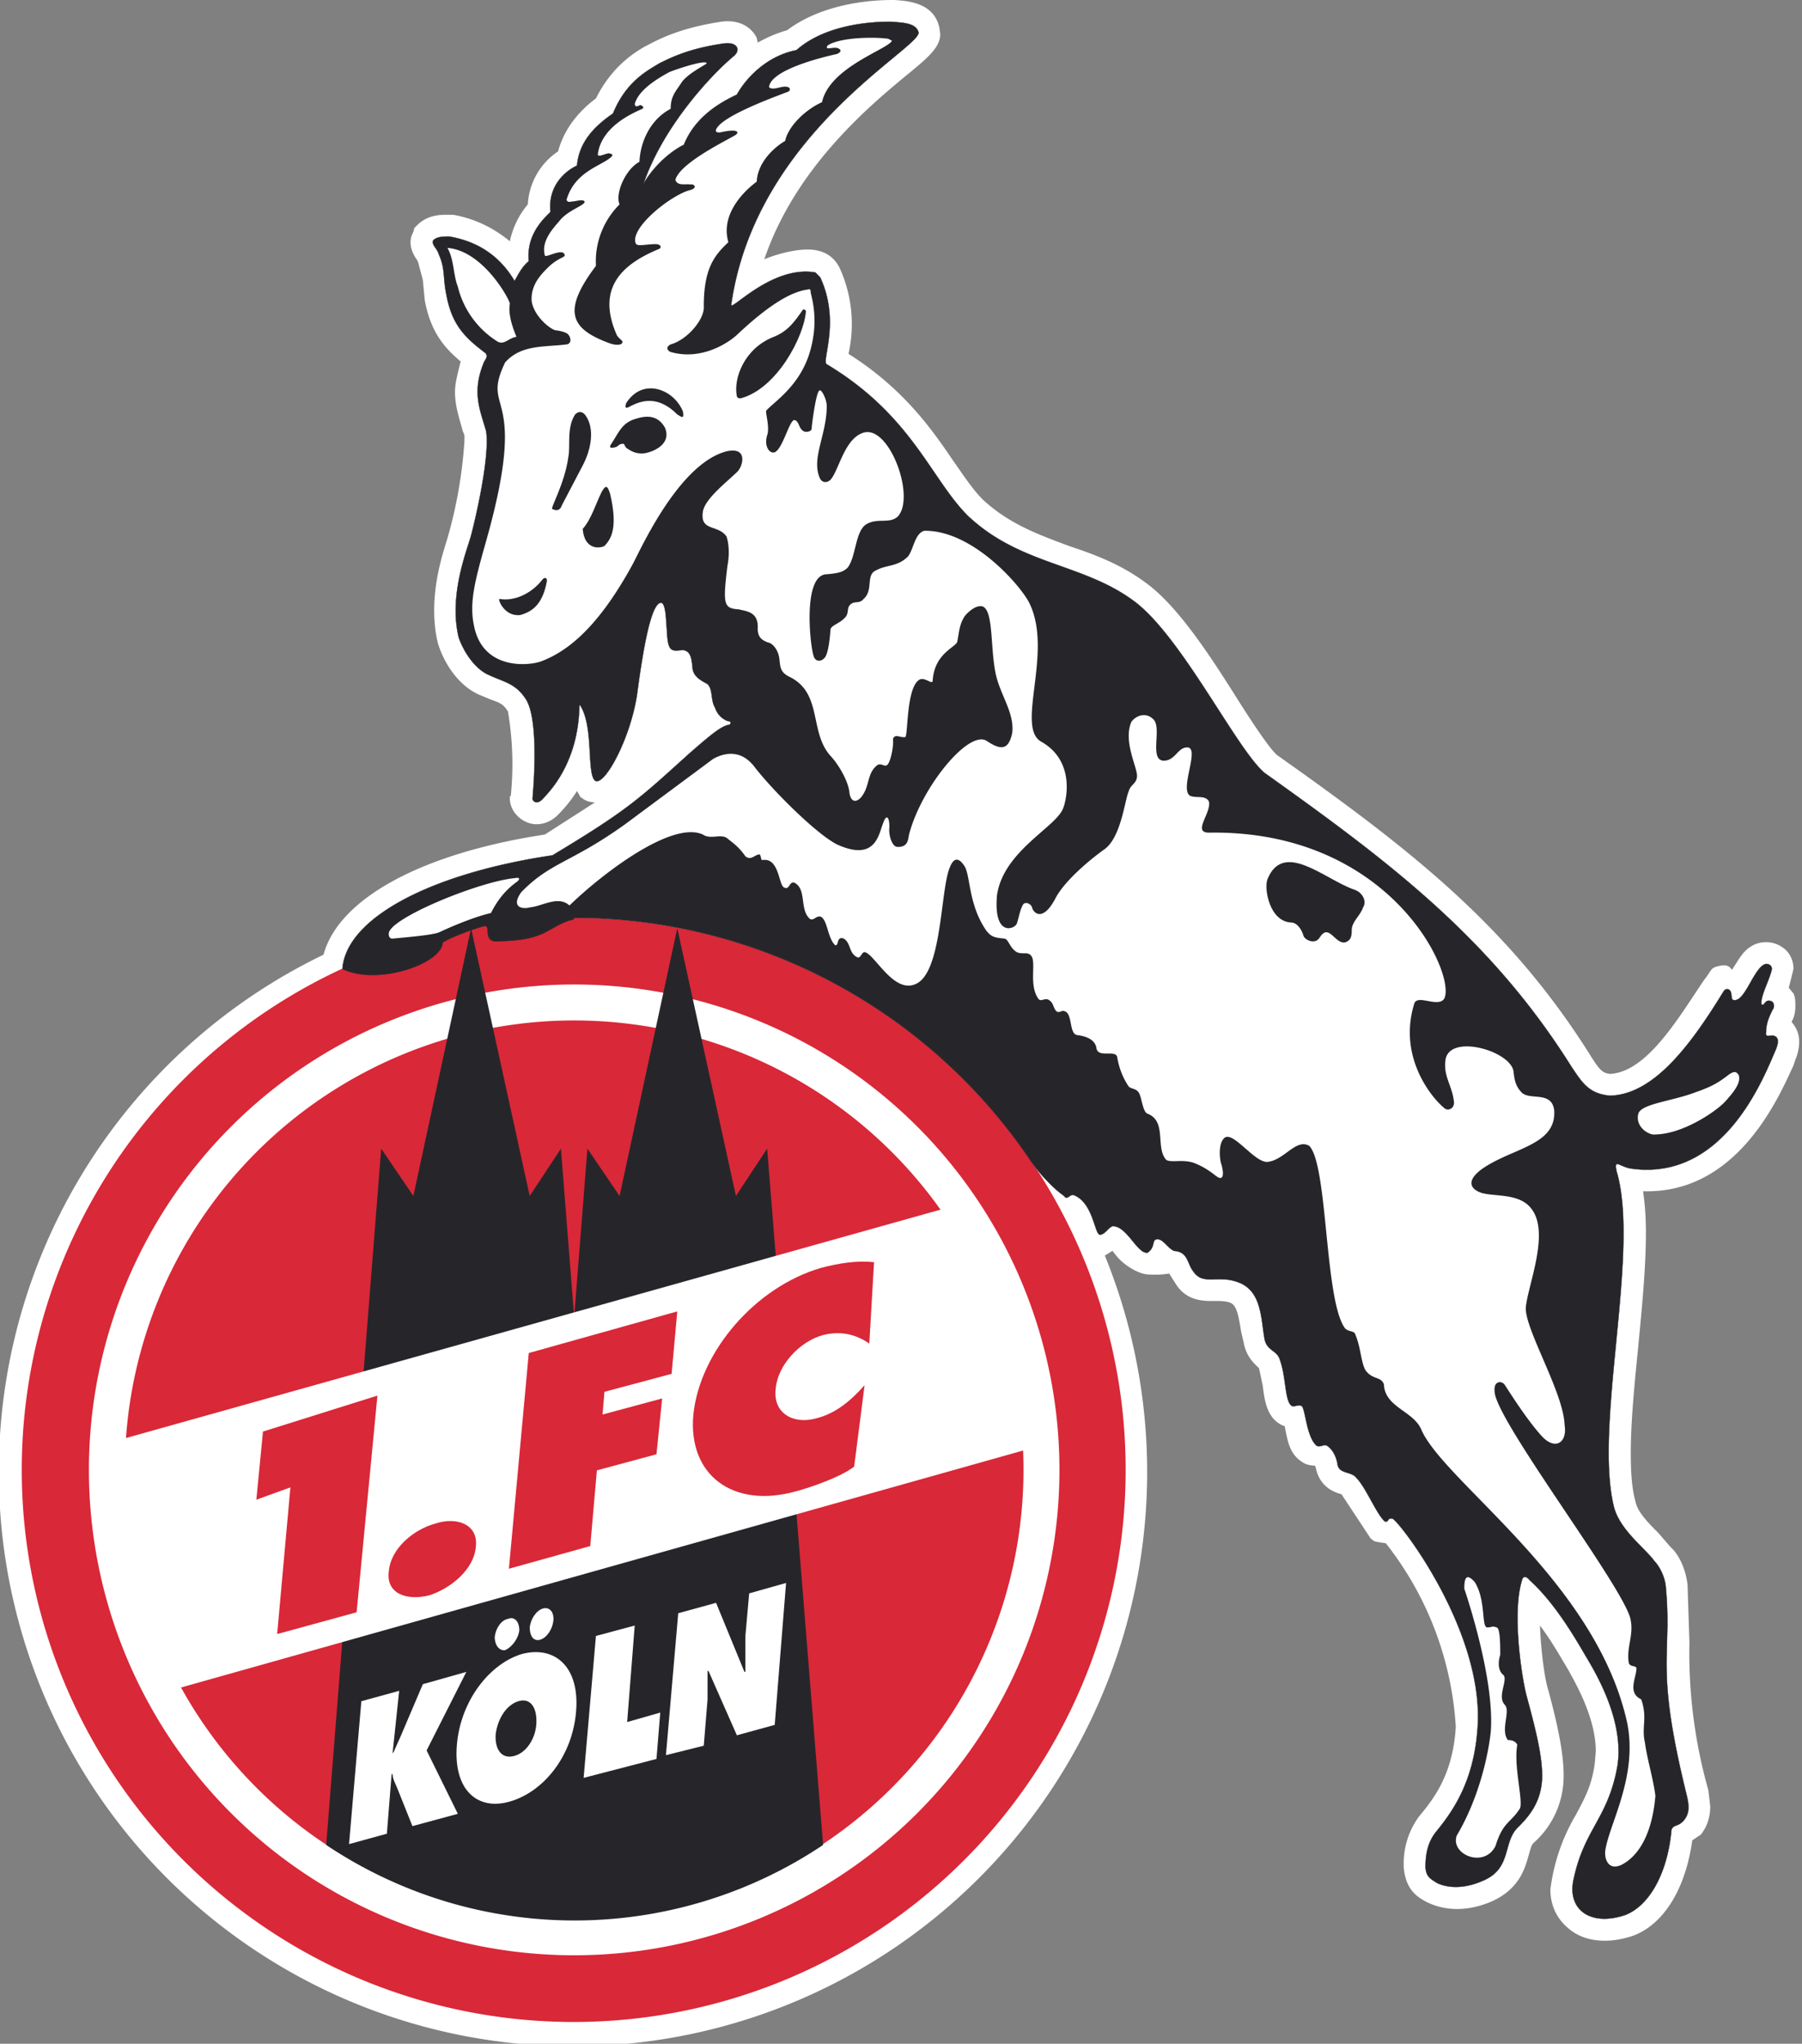 <?xml version="1.0" encoding="utf-8"?>
<svg xmlns="http://www.w3.org/2000/svg" width="254" height="288" version="1"><rect width="100%" height="100%" fill="#808080" stroke="none"/><path d="M252.533 144l.133-.266c.267-.534.4-1.2.4-2 0-.534 0-1.2-.267-1.734l-.666-.8a148.266 148.266 0 0 0 .666-2.666c0-1.2-.533-2.4-1.6-3.067-1.333-.933-3.2-.933-4.533 0-1.067.667-1.733 2-2.533 3.2-.4-.533-.8-.8-1.867-.533-1.2.266-.933.533-2 1.866-3.467 5.067-8 13.067-13.333 13.334-1.067-.134-1.467-.534-2.8-2.667C212.666 130.4 198.666 119.6 180 106.4c-1.067-.933-3.467-4.533-5.734-8.133-3.866-6.133-8.4-13.066-12.933-16.266-3.467-2.534-7.067-3.867-10.667-5.067-4.266-1.6-8.4-3.067-12.133-6.533-1.467-1.467-2.667-3.334-4.267-5.6-3.066-4.534-7.066-10.134-14.666-14.934a19.067 19.067 0 0 0-1.2-12c-.667-1.466-1.867-2.266-3.067-2.533-2-.533-5.333.267-7.6 1.2 4.4-12.933 14.8-21.6 20.133-26 2.934-2.4 4.667-3.867 4.667-5.733l-.133-.934c-.8-3.6-4.667-3.733-6.267-3.866h-.4c-2.267 0-9.467.266-14.8 4.266-1.467.4-2.933 1.067-4.133 1.734l-.134-.667C106 4.001 104.4 2.667 101.6 3.067c-5.2.8-8.134 2.134-10.134 3.2l-.533.267c-1.867 1.067-4.8 3.067-6.933 7.333-2.134 1.6-4.4 4-5.334 7.467a9.6 9.6 0 0 0-4.266 7.467 11.867 11.867 0 0 0-2.534 5.2c-2.266-1.867-4.933-3.2-8-3.734h-.4c-1.066 0-3.066-.133-4.666 1.467l-.4.4-.133.533c-.267.534-.4.934-.4 1.467 0 1.2.666 2.133.933 2.533l.133.267.667 2.533.267 2.8c.8 4.4 2.666 6.667 5.066 8.667-.4 1.6-.8 3.067-.8 4.267 0 2.133.667 3.866 1.067 5.466l.267.667v.8a64.667 64.667 0 0 1-2.4 13.733C62.4 78.001 61.2 81.734 61.2 86.001c0 1.466.133 3.066.533 4.666.8 2.667 2.8 5.867 5.733 7.2l1.6.667c1.467.533 1.867.666 2.534 1.733a44.4 44.4 0 0 1 .4 11.867l-.134.133v.267c0 1.466 1.067 2.8 2.4 3.333 1.2.533 3.067.4 4.534-1.2a19.078 19.078 0 0 0 2.533-3.2l.533.933H82l.133.134c.533.4 1.2.533 1.733.533L76.8 117.6c-17.467 2.667-29.067 9.067-31.2 16.934a80.933 80.933 0 1 0 110.133 42.4l1.067-.667.533.667c.933 1.2 3.067 2.666 4.667 2.666a12.533 12.533 0 0 0 2.8-.133l.933 1.467c1.6 2.533 4.133 2.4 5.6 2.4.8 0 1.467 0 2.133.266.8.4 1.067 1.467 1.467 4l.4 1.734c.4 2 1.6 2.933 2.133 3.466l.534 2.534c.266 2.266.666 4.666 2.933 5.6h.133c.4 1.733.534 4 2.667 5.2.4.266 1.067.4 1.6.4l.133.266c.534 2.8 2.667 3.467 3.467 3.734h.133a1799.196 1799.196 0 0 1 4.134 6.266l.533.4.667.134.933.133a46.267 46.267 0 0 1 9.866 25.866c-.4 6.934-3.333 10.4-5.2 12.667a11.2 11.2 0 0 0-2.133 7.067v.133c.267 2.933 1.734 4 2.933 4.667s4.534 2.133 9.334.133c4-1.733 4.8-4.667 5.333-6.533.267-.934.4-1.467.667-1.734a12.533 12.533 0 0 0 4.266-9.6c0-3.466-1.066-7.866-2.133-11.866-.533-1.6-1.067-5.6-1.2-9.2 1.6 2.133 2.8 4.266 3.6 5.6l.4.666c.933 1.734 3.867 6.667 3.867 11.467l-.134 1.6c-.4 3.2-1.466 5.067-2.666 7.333a27.2 27.2 0 0 0-3.6 10.534c0 2.266.933 4.133 2.533 5.466 2.133 1.867 5.467 2.267 9.067 1.067 4.4-1.6 7.466-6.667 8.4-13.467l1.2-.8c1.066-1.333 1.333-2.8 1.333-4l-.267-2.266a70.8 70.8 0 0 1-2.666-20.8l-.267-8.134c-.267-2.4-1.333-4.4-2.4-5.333l-1.733-2c-1.334-1.333-2.934-2.933-3.2-4.4-.534-1.866-.667-4.266-.667-6.8 0-4.533.533-9.866 1.067-15.2.533-5.6 1.066-11.066 1.066-15.866 0-2.134-.133-4-.4-5.867 13.2.4 19.067-13.067 21.2-17.733l.267-.8c.4-.934.533-1.867.533-2.534 0-1.333-.533-2.133-1.066-2.8" fill="#fff"/><path d="M92.933 97.734l.533-3.467 1.067.267c.4 2.266 1.733 3.333 2.8 4l.533 2.533.267.267L95.066 104l-1.866 1.6-4.267 3.734c2-3.334 3.6-8.134 4-11.6m142.4 120.133l.133.133.267.267-.4-.4" fill="#fff"/><path d="M3.067 207.067a77.8 77.8 0 1 1 155.6.133 77.8 77.8 0 0 1-155.6-.133" fill="#d92838"/><path d="M12.533 207.067a68.4 68.4 0 1 1 136.8.133 68.4 68.4 0 0 1-136.8-.133" fill="#fff"/><path d="M17.6 207.067a63.333 63.333 0 1 1 126.666.133 63.333 63.333 0 0 1-126.666-.133" fill="#d92838"/><path d="M147.466 166.267c-1.333-1.333-2.533-3.2-2.533-3.2a77.733 77.733 0 0 0-64-33.733l-.133.266c-1.067.134-2.134.8-3.6 1.6-2.4 1.334-4.8 1.334-7.334 1.467-1.866-.133-.533-2.533-1.733-2.133-1.467.4-4.4 1.466-5.733 2.266-.133 3.067-9.333 6.134-14.133 3.734.533-7.2 12.533-13.467 29.6-16 10.666-6.4 12.266-8 19.2-14.267 3.2-2.8 4.666-4 5.733-4.133.4-.267.133-.534-.267-.534-.933-.4-1.467-1.066-1.733-1.866-.667-1.067-.267-2.534-1.067-3.334-.933-.533-2.133-1.066-2.133-2.533-.134-.8-.134-2.133-1.334-2.267-1.6.134-2.133.4-2.266-2.8-.134-1.466-.134-3.733-.8-3.866-1.067 0-2.134 3.466-3.334 12.4-.8 6.4-4.666 13.6-6 12.666-1.2-1.066-.133-7.733-2.133-10.666-.267-.534.667 7.2-5.2 13.2-.8.933-1.467.4-1.467 0 .134-1.6.934-11.067-.933-14-1.467-2.267-3.067-2.4-5.333-3.467-2-.933-3.467-3.333-4.133-5.2-1.467-6 1.2-12.4 1.733-14.4s2.666-10.933 2.133-14.666c-.8-2.934-2.133-5.467-.267-9.867.267-.4.534-.8.134-1.2-2.8-2.133-4.667-3.867-5.467-8.133-.533-2.534-.133-3.6-1.066-5.734-.267-.933-1.067-1.333-.8-2 .533-.533 1.466-.533 2.266-.533 4.667.8 7.467 3.333 9.2 6.267.667-1.2 1.067-2 2-2.8-.267-2.934 1.067-5.067 3.067-6.934-.4-3.6 2-5.733 3.733-6.533.267-3.067 2.133-5.333 5.067-7.333 1.866-4.534 4.8-6 6.533-7.067 1.867-.933 4.4-2.133 9.067-2.8 2-.267 2.4.933 1.466 1.733-3.066 2.534-10 9.867-12.8 18.134.8-1.6 3.067-4.267 5.734-5.6 1.6-4 5.2-6 7.466-7.067 1.334-2.4 4.267-5.467 8.4-6.267 4.667-4.133 12.4-4 13.334-4 1.6.134 3.466.134 3.866 1.467.534 2.133-22.933 14.133-26.4 38.4-.133 1.067 5.734-5.6 11.867-4.533l.667.666c2.933 6.267.133 11.867.933 12.267 12 7.2 14.667 16.133 19.867 21.333 7.333 6.934 16 6.667 23.2 11.867 6.8 4.8 14.666 21.066 18.666 24.4 17.2 12.266 31.733 23.066 43.2 41.333 1.6 2.4 2.533 3.867 5.467 4.133 6.4-.133 11.733-7.733 16-14.666.266-.4.533-.4.8-.267.533.4.133 1.467.666 1.467 1.467.266 2.667-4 4.134-4.934.533-.4 1.333 0 1.2.667-.4 1.6-1.467 3.467-1.467 4.667 0 .4.267.266.4.133.267-.4.533-.533.933-.4.534.133.534.933.267 1.2-.533 1.067-.933 2-.933 3.2-.134.933.666.267 1.2.533.666.267.533 1.067.133 2-1.733 4-7.333 18.534-20.4 16.667-1.6-.267-2.4-1.467-2 .4 3.333 11.2-3.2 35.6-.4 47.2.8 3.333 4.533 6 5.733 7.733.667.667 1.467 2.133 1.6 3.6.934 10-1.6 10.933 2.934 29.333.4 1.6.4 2.667-.4 3.6s-1.467.534-1.734 1.334c-.533 6-3.066 10.666-6.533 12-4.8 1.6-8-.667-7.333-4.667 1.466-7.467 4.933-8.8 6.266-16.4.934-6.267-2.933-12.8-4.266-15.067-1.2-2-4.267-7.6-8.134-11.066-.533-.667-.933-.534-1.066 0-1.467 4.666 0 14 .666 16.4 1.067 4 2.4 8.8 2.134 12-.267 3.066-1.867 4.933-3.334 6.4-2.266 2.133-.8 5.866-5.066 7.6-3.067 1.333-5.334.8-6.4.266-1.067-.666-1.467-.933-1.6-2.133 0-1.467.133-3.467 1.6-5.2 2.266-2.8 5.2-6.933 5.733-14.4 1.067-13.733-11.2-29.466-12-29.6s-.4.534-1.066.4c-1.2-1.066-2.667-4.8-4-6.133-.667-.933-2.4-.533-2.667-1.867-.133-1.066-.667-2.133-1.467-2.666-.533-.267-.933.266-1.466 0-1.467-1.2-1.6-5.334-2.134-5.6-.4-.267-.933.133-1.333 0-1.067-.534-.8-4-1.733-6.534-.4-1.333-1.734-1.2-2.134-2.8-.533-2.933-.4-6.666-3.466-8-3.2-1.333-5.2.534-6.667-1.733-.8-1.067-.667-2.667-2.667-2.8-1.066-.533-1.6-1.867-2.533-1.6-.533.133-.133 1.2-1.2 1.867-1.467.133-2.933-3.867-4.933-3.734-.667.267-.934 1.067-1.734 1.2-.8 0-.933-4.533-3.733-5.6-.533-.133-.933.8-1.333.134 0 0-1.2-.8-2.534-2.267" fill="#26262a"/><path d="M147.466 166.267c-1.333-1.333-2.533-3.2-2.533-3.2a77.733 77.733 0 0 0-64-33.733l-.133.266c-1.067.134-2.134.8-3.6 1.6-2.4 1.334-4.8 1.334-7.334 1.467-1.866-.133-.533-2.533-1.733-2.133-1.467.4-4.4 1.466-5.733 2.266-.133 3.067-9.333 6.134-14.133 3.734.533-7.2 12.533-13.467 29.6-16 10.666-6.4 12.266-8 19.2-14.267 3.2-2.8 4.666-4 5.733-4.133.4-.267.133-.534-.267-.534-.933-.4-1.467-1.066-1.733-1.866-.667-1.067-.267-2.534-1.067-3.334-.933-.533-2.133-1.066-2.133-2.533-.134-.8-.134-2.133-1.334-2.267-1.6.134-2.133.4-2.266-2.8-.134-1.466-.134-3.733-.8-3.866-1.067 0-2.134 3.466-3.334 12.4-.8 6.4-4.666 13.6-6 12.666-1.2-1.066-.133-7.733-2.133-10.666-.267-.534.667 7.2-5.2 13.2-.8.933-1.467.4-1.467 0 .134-1.6.934-11.067-.933-14-1.467-2.267-3.067-2.4-5.333-3.467-2-.933-3.467-3.333-4.133-5.2-1.467-6 1.2-12.4 1.733-14.4s2.666-10.933 2.133-14.666c-.8-2.934-2.133-5.467-.267-9.867.267-.4.534-.8.134-1.2-2.8-2.133-4.667-3.867-5.467-8.133-.533-2.534-.133-3.6-1.066-5.734-.267-.933-1.067-1.333-.8-2 .533-.533 1.466-.533 2.266-.533 4.667.8 7.467 3.333 9.2 6.267.667-1.2 1.067-2 2-2.8-.267-2.934 1.067-5.067 3.067-6.934-.4-3.6 2-5.733 3.733-6.533.267-3.067 2.133-5.333 5.067-7.333 1.866-4.534 4.8-6 6.533-7.067 1.867-.933 4.4-2.133 9.067-2.8 2-.267 2.4.933 1.466 1.733-3.066 2.534-10 9.867-12.8 18.134.8-1.6 3.067-4.267 5.734-5.6 1.6-4 5.2-6 7.466-7.067 1.334-2.4 4.267-5.467 8.4-6.267 4.667-4.133 12.4-4 13.334-4 1.6.134 3.466.134 3.866 1.467.534 2.133-22.933 14.133-26.4 38.4-.133 1.067 5.734-5.6 11.867-4.533l.667.666c2.933 6.267.133 11.867.933 12.267 12 7.2 14.667 16.133 19.867 21.333 7.333 6.934 16 6.667 23.2 11.867 6.8 4.8 14.666 21.066 18.666 24.4 17.2 12.266 31.733 23.066 43.2 41.333 1.6 2.4 2.533 3.867 5.467 4.133 6.4-.133 11.733-7.733 16-14.666.266-.4.533-.4.8-.267.533.4.133 1.467.666 1.467 1.467.266 2.667-4 4.134-4.934.533-.4 1.333 0 1.2.667-.4 1.6-1.467 3.467-1.467 4.667 0 .4.267.266.4.133.267-.4.533-.533.933-.4.534.133.534.933.267 1.2-.533 1.067-.933 2-.933 3.2-.134.933.666.267 1.2.533.666.267.533 1.067.133 2-1.733 4-7.333 18.534-20.4 16.667-1.6-.267-2.4-1.467-2 .4 3.333 11.2-3.2 35.6-.4 47.2.8 3.333 4.533 6 5.733 7.733.667.667 1.467 2.133 1.6 3.6.934 10-1.6 10.933 2.934 29.333.4 1.6.4 2.667-.4 3.6s-1.467.534-1.734 1.334c-.533 6-3.066 10.666-6.533 12-4.8 1.6-8-.667-7.333-4.667 1.466-7.467 4.933-8.8 6.266-16.4.934-6.267-2.933-12.8-4.266-15.067-1.2-2-4.267-7.6-8.134-11.066-.533-.667-.933-.534-1.066 0-1.467 4.666 0 14 .666 16.4 1.067 4 2.4 8.8 2.134 12-.267 3.066-1.867 4.933-3.334 6.4-2.266 2.133-.8 5.866-5.066 7.6-3.067 1.333-5.334.8-6.4.266-1.067-.666-1.467-.933-1.6-2.133 0-1.467.133-3.467 1.6-5.2 2.266-2.8 5.2-6.933 5.733-14.4 1.067-13.733-11.2-29.466-12-29.6s-.4.534-1.066.4c-1.2-1.066-2.667-4.8-4-6.133-.667-.933-2.4-.533-2.667-1.867-.133-1.066-.667-2.133-1.467-2.666-.533-.267-.933.266-1.466 0-1.467-1.2-1.6-5.334-2.134-5.6-.4-.267-.933.133-1.333 0-1.067-.534-.8-4-1.733-6.534-.4-1.333-1.734-1.2-2.134-2.8-.533-2.933-.4-6.666-3.466-8-3.2-1.333-5.2.534-6.667-1.733-.8-1.067-.667-2.667-2.667-2.8-1.066-.533-1.6-1.867-2.533-1.6-.533.133-.133 1.2-1.2 1.867-1.467.133-2.933-3.867-4.933-3.734-.667.267-.934 1.067-1.734 1.2-.8 0-.933-4.533-3.733-5.6-.533-.133-.933.8-1.333.134 0 0-1.2-.8-2.534-2.267z" fill="none" stroke="#26262a" stroke-width=".045"/><path d="M78.8 31.2c1.2-1.6 3.733-2.266 3.6-2.8-.267-.4-1.2 0-1.867 0-.267.134-.667 0-.667-.266 1.2-4.133 5.2-4.8 6.4-6.133.134-.267 0-.267-.4-.4-.533 0-1.6.666-1.6.133.534-4.133 5.467-6 6.267-6.4.267-.133.133-.4-.267-.533-.4.133-.666.4-.8-.134.534-2 3.2-3.6 4.934-4.533 1.733-.667 5.2-1.733 5.2-1.2 0 .133-2.8 1.467-3.6 2.8-.8 1.2-1.467 1.867-1.467 3.6-2.8 1.467-4.267 4.533-4.4 7.467-2 1.066-3.467 4.533-2.8 6A11.333 11.333 0 0 0 84 37.467c-4.934 6.534-3.467 8.934 2 10.934.8.266 1.6.266 1.733-.134.133-.266-.533-.533-.8-1.066-2.933-6.667.8-10 6-12.134.4-.266.133-.666-.533-.666-1.334 0-2.667.4-2.8-.134-.8-2.133 4.8-6.666 7.6-7.466 1.2-.267.666-.934.133-.8-.667-.134-1.867.266-2.133-.667.666-2.4 7.333-5.6 8.4-6.267.533-.266.8-1.066-2.134-.4-.266 0-.666 0-.533-.4.667-1.733 6.933-4.133 10.133-5.333.4-.133.534-.933-.933-.667-.533.134-1.467.4-1.733 0 .266-2.4 7.2-4.133 9.6-4.666.533-.267.666-.534.133-.8-.667-.267-2 .4-1.467-.4 1.867-1.2 6.8-1.2 8.534-.934l.533.267c-.533 1.2-8.8 3.733-9.867 8.667-2.4 1.066-4.8 3.466-5.2 5.466-1.2.667-3.866 2.8-4 5.734-1.466 1.066-5.2 4.4-4 8.533-2 1.867-3.466 3.733-3.466 9.067.133 1.733-2.267 4.666-4.667 5.333-.8.4-.4.933 0 1.067 4.133 1.2 7.867-1.067 9.333-2.4 4.8-4.534 7.867-6.134 10-6.4.4-.134.4.133.4.4.267 1.2 1.067 4 0 8-1.333 5.066-5.066 7.333-6.266 8.666-.134.267.533 2.4.133 3.467-.4 1.333.133 2.267.667 2.4 1.333.533 2.4-4.667 3.2-4.533.666.133.533 1.2 1.333 1.6.4.133 1.067 0 1.067-.4.133-1.467.666-5.067 1.066-5.334.267-.4 1.067 1.2 1.067 2.134 0 4.133-2.267 7.466-.933 10.266.4.667 1.066.534 1.466.134 1.2-1.334 2-6 4.8-6.667 3.6-.8 7.2 9.2 4.667 11.867-1.2 1.066-2.8.133-4.4 1.066s-1.467 4.667-2.667 6.134c-.666.666-1.466.8-3.066.933-3.2.267-2.267 9.733-1.734 11.466.267.934 1.067.8 1.467.4.533-.4.8-2.266.933-4.133.134-.533 1.2-.8 1.867-1.466.8-.667.4-1.334.8-1.867.667-.8 1.333-.133 2-.933 1.333-1.2.4-3.067 1.467-3.867 1.733-1.067 3.2-.533 4.8-2.133.8-1.067.933-3.2 2.266-3.6 6.8-.134 13.6 7.733 14.8 10.133 3.467 6.933-2 17.6 1.734 19.6 4.666 2.666 3.6 8 3.066 9.333-.933 2.667-8.4 6-9.333 12.267-.533 6 2.533 4.8 2.8 4s.4-1.734.8-2.534c.267-.666 1.2-.266 1.333.267.134.667 1.467 2.267 3.334-1.333 1.2-2.267 4.4-5.067 6.8-6.8 2.4-1.6 2.933-6.934 3.466-8.134.267-1.066 1.067-1.066 1.2-2.133.134-1.2-2-4.933-.8-7.733.667-.934 2.134-1.467 3.2-.267 1.067 1.333-.666 5.6 1.334 5.733 1.733 0 2-2 3.466-1.866 1.6.266-1.2 5.866.267 6.8.933.4 2.133-.134 2.667.8.4 1.6-2.4 4.4 0 4.4 25.466-.4 34.8 19.733 33.2 23.333-.8 1.467-3.867-.667-4.267.8-2.4 7.867 2.933 13.733 4.4 14.8.533.267 1.333-.133 1.2-1.067-.267-2.266-1.467-3.466-1.2-5.733.4-3.867 9.066-1.467 9.6 1.467.133 1.2.266 2.133 1.2 3.066 1.2 1.067 4.133-.266 4.533 2.4.4 5.067-6 5.334-10.267 8.4-2.133 1.6-1.6 2.8.134 3.334 2.133.533 5.466 0 7.066 2.4 2.4 3.466-.666 10.666-.933 13.733-.133 3.067 5.333 12 5.467 16.533.4 2.4-1.2 3.6-3.067 1.734-1.867-2-3.867-5.067-5.333-7.334-.4-.666-1.6-.666-1.467.8-.133 3.867 18.8 28.4 19.2 32.4.4 2.133-.667 3.867-.267 6 .267.533.934.267 1.067.667 0 1.333-1.333 3.466.667 4.4.933 2.666 0 3.866.533 6.133.267 2.133 1.2 5.2 1.467 7.467-.534 6.266-2.934 8.8-4.8 9.733-1.734.8-2.4-.667-2.267-2 .533-3.733 4.667-10.533 3.067-18.133-4.4-19.734-25.467-33.6-28.934-41.067-1.066-2.8-5.2-3.2-5.333-6.533-.4-1.067-1.466-.667-2.4-1.733-.8-.8-.8-3.334-1.6-5.2-.133-.667-.933-.4-1.466-.934-2.934-3.866-2.4-23.066-5.067-25.733-1.867-1.067-3.467 2-5.867 2.267-1.866.133-4.933-4.534-6.133-3.334-.933.934-.533 3.334-.4 3.6.133.4.533 2-.133 2-.534 0-1.334-1.2-3.734-2.133-1.6-.533-3.066 0-3.866-.4-1.6-1.733.133-5.467-2.667-6.533-.667-.267-.8-2.267-1.2-2.934s-1.2-.533-1.467-.933c-.8-1.2-1.333-2.533-1.6-4.133-.266-1.067-2.8.266-2.933-1.334-.267-1.2-1.6-1.6-2.667-1.733-1.2-.133-.666-2.933-1.733-3.333-.533-.267-.667.266-1.2 0-.533-.534-.4-1.2-1.067-1.6-.533-.4-1.066.266-1.466-.134-1.467-2-.267-5.2-1.067-6.133-.533-.667-1.467 0-2.267-.667s-.933-1.6-1.466-1.733c-1.467-.133-1.867-.267-2.534-1.067-2.533-3.6-2.266-7.6-3.066-9.066-.667-1.067-1.467-1.6-2.134.133-1.333 3.2-1.066 14.8-4.8 16.4-2.933 1.333-5.466-3.6-6.933-4.4-.667-.4-.667.667-1.2.667-1.333-.534-.933-2-2-2.667-1.067-.4-.667 1.067-1.2.933-1.067-.933-1.067-3.466-2-4-.667-.266-1.067.667-1.6.267-1.467-1.333-.4-4.133-2.133-5.067-.8-.266-.667 1.067-1.467.667-.8-.267-.667-4.267-3.067-3.867-.266 0-.133-.533-.4-.8-.666 0-1.2.934-2 .267-.933-1.333-1.733-1.867-2.4-2.4-.933-.933-2.4.133-3.6-.667-4.4-2-14.266 5.6-18.8 10-1.6-1.466-3.866.134-5.6.267-.8.267-2.8.133-1.2-2.133 4.134-4.267 7.067-4.134 14.667-9.6l12.4-9.2c1.467-.8 3.867-1.467 5.867 1.2 2.8 3.6 9.066 9.733 11.733 10.933 5.467 2.4 5.733-1.733 6.4-3.2.533-1.467.933-.267.8 1.067 0 .933.4 2.266 1.067 2.4 1.6.133 1.6-1.067 1.733-1.734 1.733-6.666 8.4-14.8 10.933-13.2 2 1.334 3.067 1.334 3.6-1.066.4-2.934-1.866-5.6-2.4-8.8-.666-3.6-.266-8.4-1.733-9.067-.8-.266-1.867.534-2.533 1.334-.8 1.2-.8 2.266-1.067 3.6-.133.8-3.2 1.6-3.467 5.466 0 .8-1.2-.667-2 0-1.733 1.333-1.466 7.733-1.866 8-.667.133-1.467-.533-1.734.267.134 1.066-.4 3.6-.933 3.733-.4.133-.8-.4-1.333 0-1.467 1.2-.934 2.933-2.267 4.533-.933.934-1.467.267-1.6-.666-.133-1.6-1.467-3.867-2.533-5.067-3.2-3.333-1.2-8.8-5.734-11.2-1.466-.667-1.466-1.333-1.6-2.533-.133-1.334-.933-2.267-1.6-2.4-1.2-.4-1.466-1.067-1.466-2 .133-2.4-1.734-2.4-2.667-2.667-2.133-.133-2.267-.666-1.6-6.133.267-1.333.267-2.933-.133-4.133-1.2-1.734-3.734-.667-3.334-3.467.267-1.867 3.467-4.267 4.934-5.733.8-.934 1.333-3.467-1.6-2.8-6.667 1.733-12 13.6-13.2 15.866-4.8 8.8-9.067 12.267-12.934 13.733-1.866.667-8.266 1.2-9.466-5.066-.667-3.2.133-6.267 1.6-11.467 6.4-22.4-.8-18.133 2.8-25.6 2.266-2.533 5.466-2.133 8.666-2.533.8-.133.534-1.067.267-1.333-.133-.267-.8-.534-1.867-.667-.933-.267-3.066-2.133-3.333-4.133-.133-2.267 1.333-3.734 2.267-4.667 1.333-1.333 2.4-1.467 2.4-1.733-.134-1.2-2.667.4-2.8 0-.534-1.867.933-3.6 2-4.8" fill="#fff"/><path d="M71.866 42.8c-.133.8-.133 2.134.934 4.667-1.067.134-1.734 1.2-2.667.667a12.667 12.667 0 0 1-5.6-7.733c-.666-1.734-.533-3.867-1.466-5.467 5.066.4 8.8 7.333 8.8 7.867" fill="#fff"/><path d="M113.2 43.6c.266 0 .4.134.4.267-.267 3.6-4.134 10.934-9.2 12.267-.267 0-.4 0-.534-.267-.533-2.533 1.067-6.8 5.2-8.4 2-.8 2.934-2.133 4.134-3.866M96.266 58c.134.934 0 .934-.8.4-2.666-2.666-4.933-2-6.533-1.2-.667.4-.933.4-.667-.4 2.4-3.733 6.8-1.866 8 1.2m-13.733.534c1.333 1.867.8 4.8-.4 7.067L79.2 71.2c-.267.8-.8.8-1.334.533-.4 0 1.734-3.467 2.267-7.467.267-1.6-.267-4 .933-5.866.534-.534 1.067-.4 1.467.133m11.2 1.734c.933 2.267-1.467 3.334-2.8 3.6-1.067.134-1.733-.133-2.533-.666-.4-.267-.267-.534-.534-.667-.8 0-.533.4-1.333.533-.667.134-.667-.133-.267-.666.934-1.467 1.334-2.534 2.8-3.2 1.467-.534 3.467-1.067 4.667 1.066M86 69.6c1.066 4.534.266 6.267-.8 7.334-.4.267-2.8.8-3.067-2.4 1.2-1.333 1.867-3.6 2.667-5.2.533-.933.8-1.067 1.2.267M77.066 82c-.533 2.8-1.733 4.134-3.733 4.667-2.267.267-3.2-2.266-2.933-2.266 2.266.4 4.666-.934 6-2.667.4-.533.8-.267.666.267M190.8 125.334c1.333.4 1.866 1.733 1.333 2.533-.4 1.2-1.6 2-1.6 3.2 0 .933-.133 1.467-.933 1.733-1.467.267-2.267-2.8-3.6-.666-.667 1.066-2.134.266-2.267-.267-.267-.933-.933-1.867-1.733-1.867-3.067-.133-3.867-4.8-3.334-6.133 2.267-5.467 8 0 12.134 1.467" fill="#26262a"/><path d="M72.666 124.4c-1.6 1.2-2.666 2.667-3.466 4.267-1.867.4-4.933 1.6-7.2 2.667-.8.4-3.867.666-6.667.933-.4 0-.533-.267-.533-.667-.133-2.133 12.933-7.466 17.866-7.866.534-.134.8.133 0 .666m172.4 27.067c.4 1.067-.667 2.4-1.867 3.733s-6.133 4.8-10.266 4.667c-1.2-.267-2.4-1.467-2-2.933.4-1.334 4.4-1.734 7.466-2.8 2.267-.8 3.334-1.2 5.067-2.534 1.2-.933 1.333-.4 1.6-.133M209.6 229.333c.8 0 .666-.266 1.333 0 .533 0 .533 2.534.533 3.867-.267.8-.4 2.133.4 2.8s-.933 3.067.267 4.267c.8.933-.667 3.466.4 4.933.533 0 1.066.133 1.333.667-.533 2.933.8 7.6.4 8.933-1.333 2.133-2.4 1.867-3.467 5.333-1.6 3.2-6.4 1.2-5.466-1.466 3.333-5.6 4.533-12 4.8-14.667.533-7.2-3.2-18.533-3.734-20.133 0-1.467.267-2.267 1.467-.934 1.6 2.534.933 6.267 1.733 6.4M87.6 168.667l-.134.667-4.4-6.534-1.866 22.8h-.534L78.8 162.8l-4.4 6.534-8-37.067-8 37.067L54 162.8l-7.733 96.933v.134a62.667 62.667 0 0 0 69.466 0v-.134L108 162.8l-4.4 6.534-8.134-37.067-7.866 36.4" fill="#fff"/><path d="M116 259.733l-7.867-97.866-4.4 6.667-8.267-37.734-8.133 37.734-4.533-6.667-1.867 23.733-1.867-23.733-4.4 6.667L66.4 130.8l-8.133 37.734-4.534-6.667L46 259.733V260a62.933 62.933 0 0 0 70 0v-.267" fill="#26262a"/><path d="M147.066 203.6l-10-34.4-123.2 34.534 7.6 35.2 125.6-35.334" fill="#fff"/><path d="M37.067 201.734l16.133-5.067-2.933 30.533-11.2 3.067 1.866-20.667-4.8 1.734.934-9.6M67.066 218c-.266 3.2-3.6 5.867-6.533 6.8-3.066.8-6.133-.133-5.733-3.333.267-3.333 3.6-6 6.667-6.8 2.933-.933 6 .133 5.6 3.333m7.466-27.333l20.933-5.867-.8 8.8-9.466 2.534-.267 3.2 8.4-2.267-.8 7.867-8.4 2.266-.933 10.667-11.467 3.2 2.8-30.4m48-1.333c-1.733-1.2-3.867-1.867-6.533-1.2-3.334.933-6.4 4.266-6.667 7.6-.4 3.333 2.4 5.066 5.733 4.133 2.667-.667 4.8-2.4 6.8-4.667l-1.466 11.467c-1.867 1.467-6.134 2.933-8.134 3.467-8.933 2.533-15.333-2.267-14.533-10.8.933-8.934 8.8-18 18-20.667 2.533-.667 5.067-1.067 7.467-.8l-.667 11.467" fill="#d92838"/><path d="M73.2 229.733c-.134 1.2-1.067 2.4-2 2.8-.8.134-1.467-.666-1.467-1.866.133-1.2.933-2.4 1.867-2.534.933-.4 1.6.4 1.6 1.6M78 228.4c-.134 1.2-.934 2.4-1.867 2.667s-1.467-.534-1.467-1.734c.134-1.2.934-2.4 1.867-2.666s1.6.533 1.467 1.733m3.2 12.8c-.534 6.4-4.667 11.333-9.334 12.667-4.533 1.333-8-1.6-7.466-8 .533-6.267 4.666-11.467 9.2-12.8 4.666-1.2 8.133 1.866 7.6 8.133" fill="#fff"/><path d="M69.866 244.4c-.133 2.267.934 3.467 2.534 3.067 1.733-.4 3.066-2.4 3.2-4.534.133-2.266-.8-3.733-2.534-3.2s-2.933 2.534-3.2 4.667" fill="#26262a"/><path d="M84 230.533l5.466-1.466-1.066 13.6 4.666-1.334-.533 6.534-10.267 2.666 1.734-20m11.6-3.2l5.333-1.466 4 9.733h.133v-5.067l.534-6 5.2-1.466-1.6 20-5.334 1.466-4-9.066h-.133v4L99.2 246l-5.334 1.333 1.734-20m-44.667 12.4l5.334-1.466-.934 8.8.134-.134 1.066-2.4 3.067-7.2 6.133-1.733-5.6 11.067 4.4 8.933-6.4 1.733L56 252c-.267-.667-.667-1.333-.667-2H55.2l-.667 8.4-5.333 1.467 1.733-20.134" fill="#fff"/></svg>